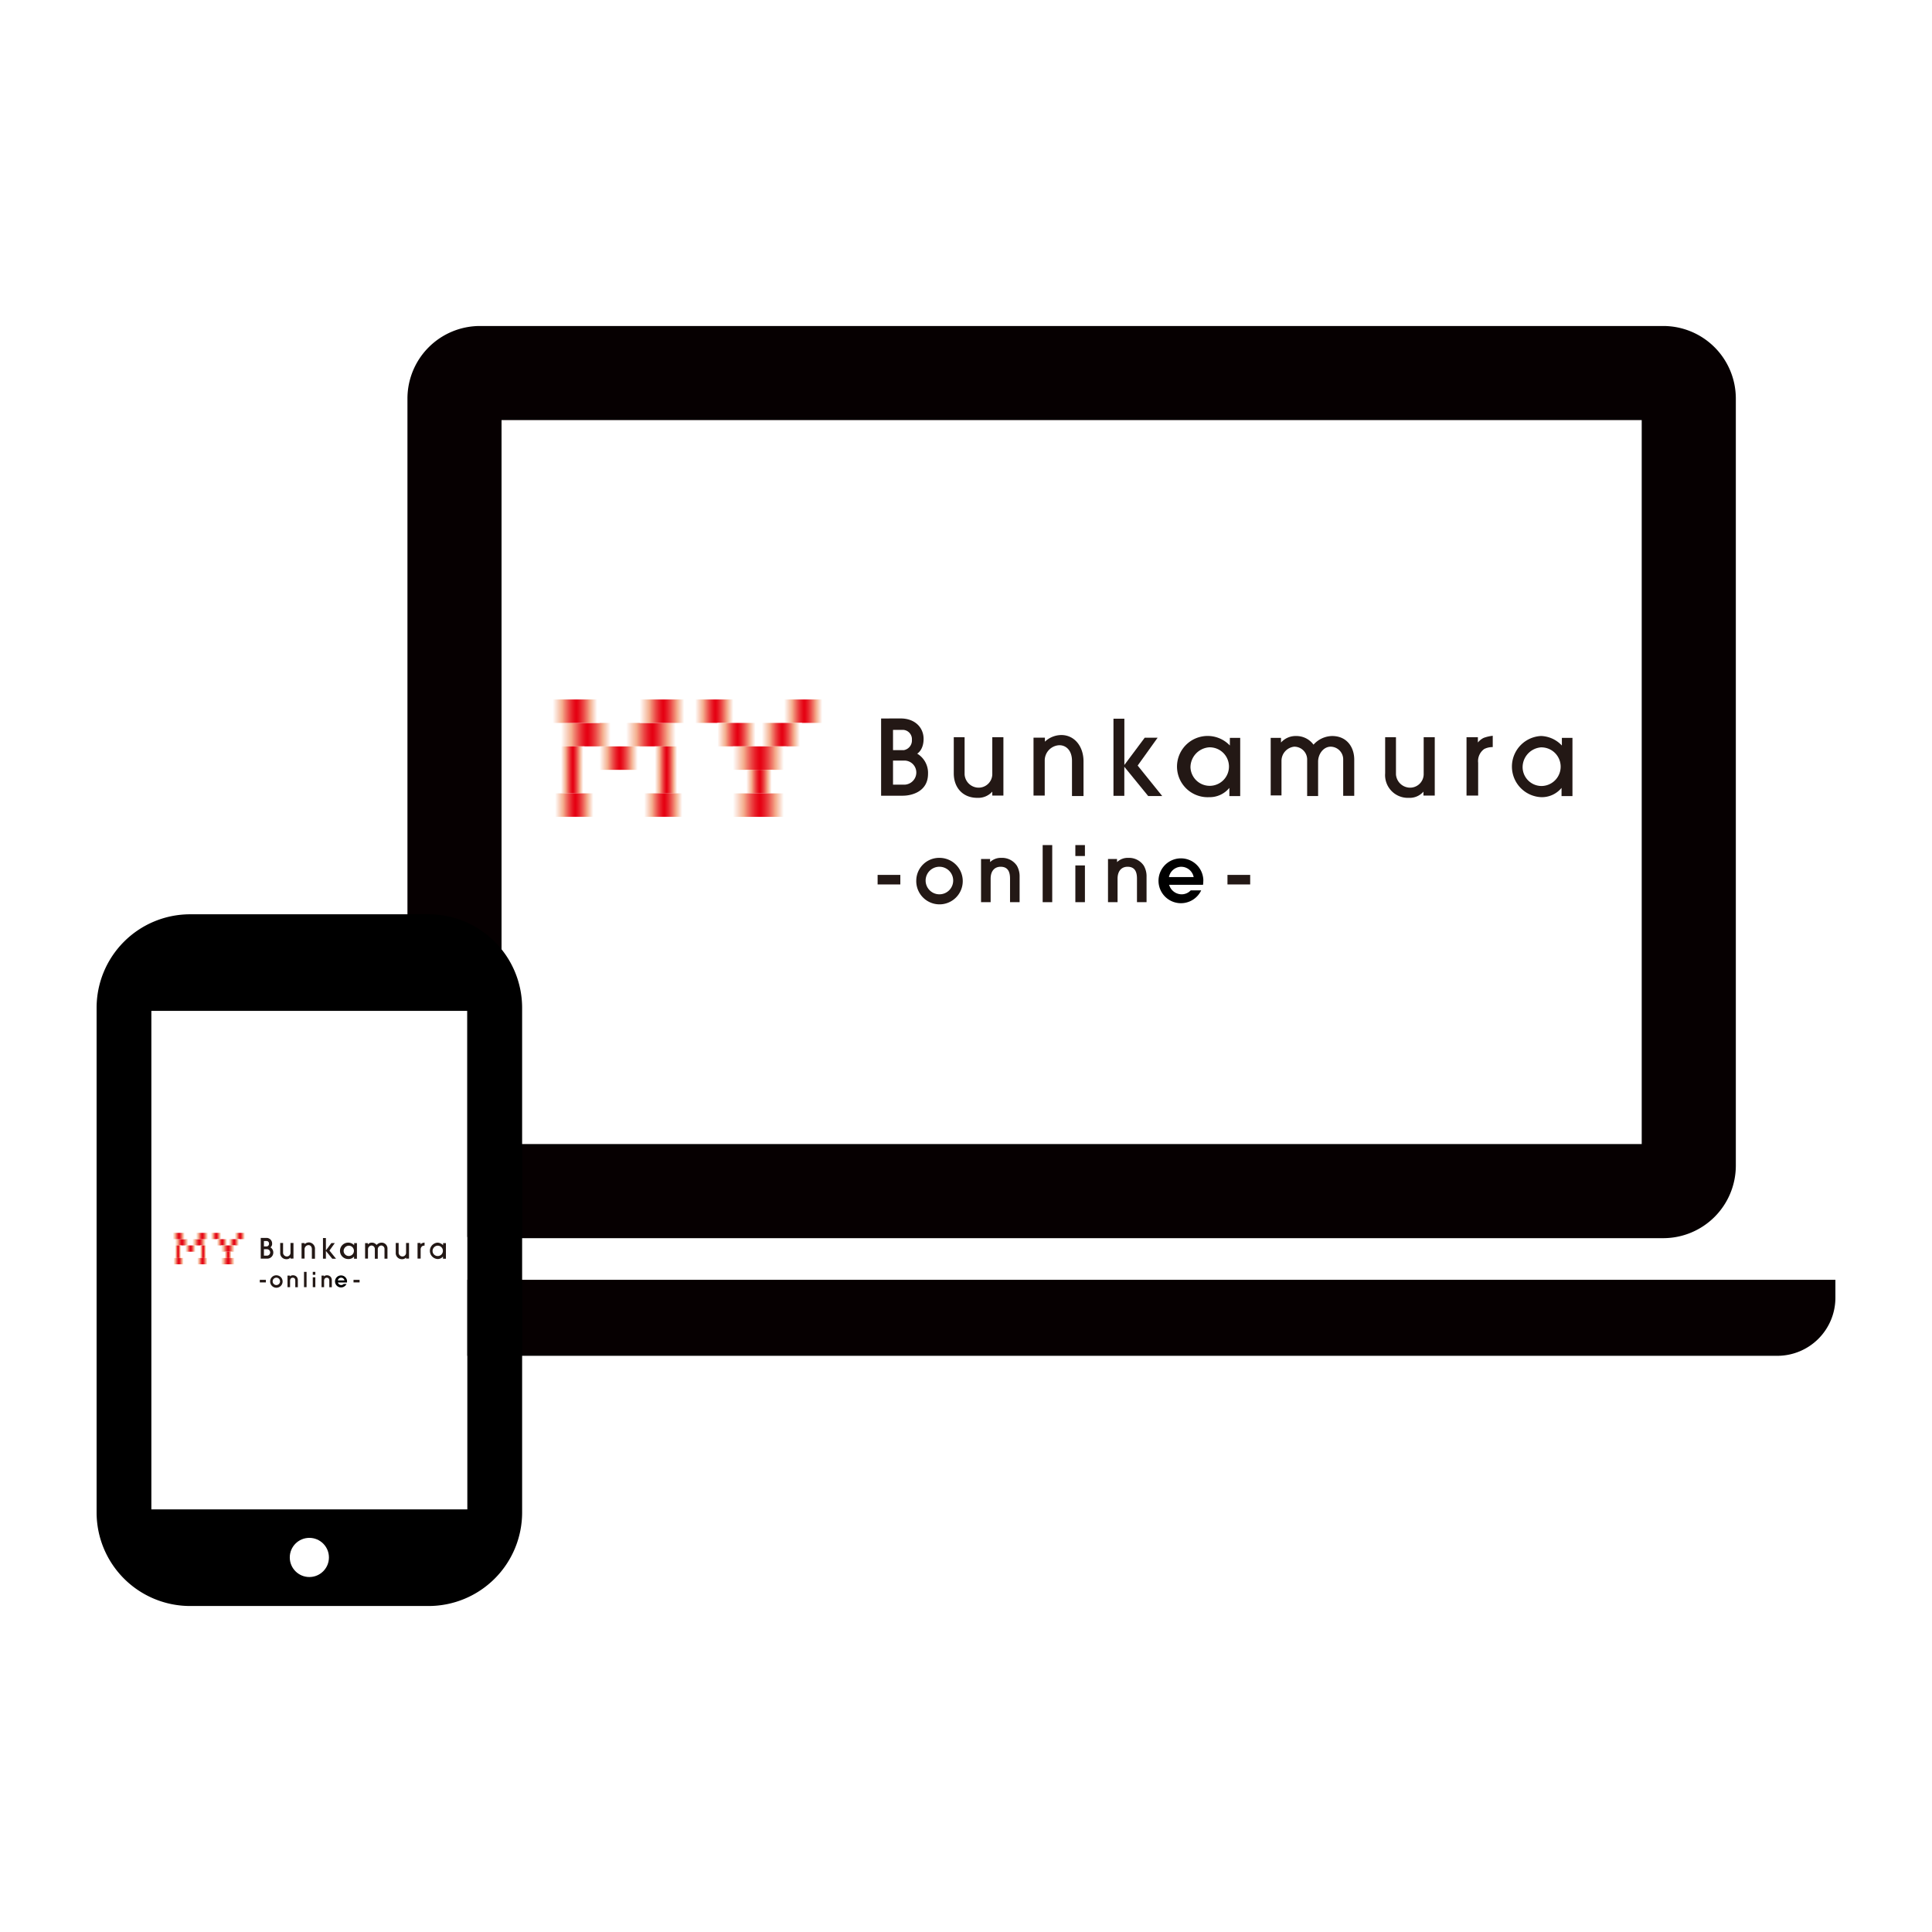 <svg xmlns="http://www.w3.org/2000/svg" xmlns:xlink="http://www.w3.org/1999/xlink" viewBox="0 0 400 400"><defs><linearGradient id="新規グラデーションスウォッチ_コピー_3" x1="3085.838" y1="2300.267" x2="3096.654" y2="2300.267" gradientTransform="translate(-2956.206 -2148.165)" gradientUnits="userSpaceOnUse"><stop offset="0" stop-color="#fff"/><stop offset="0.2" stop-color="#f4af8f"/><stop offset="0.263" stop-color="#f0806d"/><stop offset="0.344" stop-color="#eb4946"/><stop offset="0.414" stop-color="#e8212a"/><stop offset="0.469" stop-color="#e60918"/><stop offset="0.503" stop-color="#e50012"/><stop offset="0.536" stop-color="#e60918"/><stop offset="0.59" stop-color="#e8212a"/><stop offset="0.659" stop-color="#eb4946"/><stop offset="0.738" stop-color="#f0806d"/><stop offset="0.8" stop-color="#f4af8f"/><stop offset="0.937" stop-color="#fef8f5"/><stop offset="0.95" stop-color="#fff"/></linearGradient><linearGradient id="新規グラデーションスウォッチ_コピー_3-2" x1="3072.364" y1="2300.267" x2="3083.181" y2="2300.267" xlink:href="#新規グラデーションスウォッチ_コピー_3"/><linearGradient id="新規グラデーションスウォッチ_コピー_3-3" x1="3072.368" y1="2307.561" x2="3077.224" y2="2307.561" xlink:href="#新規グラデーションスウォッチ_コピー_3"/><linearGradient id="新規グラデーションスウォッチ_コピー_3-4" x1="3091.793" y1="2307.566" x2="3096.649" y2="2307.566" xlink:href="#新規グラデーションスウォッチ_コピー_3"/><linearGradient id="新規グラデーションスウォッチ_コピー_3-5" x1="3080.343" y1="2305.124" x2="3088.656" y2="2305.124" xlink:href="#新規グラデーションスウォッチ_コピー_3"/><linearGradient id="新規グラデーションスウォッチ_コピー_3-6" x1="3070.646" y1="2295.41" x2="3080.358" y2="2295.41" xlink:href="#新規グラデーションスウォッチ_コピー_3"/><linearGradient id="新規グラデーションスウォッチ_コピー_3-7" x1="3088.66" y1="2295.41" x2="3098.374" y2="2295.41" xlink:href="#新規グラデーションスウォッチ_コピー_3"/><linearGradient id="新規グラデーションスウォッチ_コピー_3-8" x1="3698.658" y1="1686.446" x2="3707.008" y2="1686.446" gradientTransform="translate(-3583.73 -1519.764)" xlink:href="#新規グラデーションスウォッチ_コピー_3"/><linearGradient id="新規グラデーションスウォッチ_コピー_3-9" x1="3717.097" y1="1686.446" x2="3725.408" y2="1686.446" gradientTransform="translate(-3583.73 -1519.764)" xlink:href="#新規グラデーションスウォッチ_コピー_3"/><linearGradient id="新規グラデーションスウォッチ_コピー_3-10" x1="3727.652" y1="1667.008" x2="3736" y2="1667.008" gradientTransform="translate(-3583.73 -1519.764)" xlink:href="#新規グラデーションスウォッチ_コピー_3"/><linearGradient id="新規グラデーションスウォッチ_コピー_3-11" x1="3746.089" y1="1667.008" x2="3754.401" y2="1667.008" gradientTransform="translate(-3583.73 -1519.764)" xlink:href="#新規グラデーションスウォッチ_コピー_3"/><linearGradient id="新規グラデーションスウォッチ_コピー_3-12" x1="3741.472" y1="1671.863" x2="3749.784" y2="1671.863" gradientTransform="translate(-3583.73 -1519.764)" xlink:href="#新規グラデーションスウォッチ_コピー_3"/><linearGradient id="新規グラデーションスウォッチ_コピー_3-13" x1="3732.266" y1="1671.863" x2="3740.578" y2="1671.863" gradientTransform="translate(-3583.73 -1519.764)" xlink:href="#新規グラデーションスウォッチ_コピー_3"/><linearGradient id="新規グラデーションスウォッチ_コピー_3-14" x1="3735.484" y1="1676.718" x2="3746.568" y2="1676.718" gradientTransform="translate(-3583.73 -1519.764)" xlink:href="#新規グラデーションスウォッチ_コピー_3"/><linearGradient id="新規グラデーションスウォッチ_コピー_3-15" x1="3738.257" y1="1681.586" x2="3743.795" y2="1681.586" gradientTransform="translate(-3583.73 -1519.764)" xlink:href="#新規グラデーションスウォッチ_コピー_3"/><linearGradient id="新規グラデーションスウォッチ_コピー_3-16" x1="3735.484" y1="1686.454" x2="3746.568" y2="1686.454" gradientTransform="translate(-3583.73 -1519.764)" xlink:href="#新規グラデーションスウォッチ_コピー_3"/><linearGradient id="新規グラデーションスウォッチ_コピー_3-17" x1="2996.049" y1="2405.367" x2="2998.946" y2="2405.367" xlink:href="#新規グラデーションスウォッチ_コピー_3"/><linearGradient id="新規グラデーションスウォッチ_コピー_3-18" x1="2992.44" y1="2405.367" x2="2995.337" y2="2405.367" xlink:href="#新規グラデーションスウォッチ_コピー_3"/><linearGradient id="新規グラデーションスウォッチ_コピー_3-19" x1="2992.441" y1="2407.32" x2="2993.741" y2="2407.32" xlink:href="#新規グラデーションスウォッチ_コピー_3"/><linearGradient id="新規グラデーションスウォッチ_コピー_3-20" x1="2997.644" y1="2407.322" x2="2998.945" y2="2407.322" xlink:href="#新規グラデーションスウォッチ_コピー_3"/><linearGradient id="新規グラデーションスウォッチ_コピー_3-21" x1="2994.577" y1="2406.668" x2="2996.804" y2="2406.668" xlink:href="#新規グラデーションスウォッチ_コピー_3"/><linearGradient id="新規グラデーションスウォッチ_コピー_3-22" x1="2991.979" y1="2404.066" x2="2994.581" y2="2404.066" xlink:href="#新規グラデーションスウォッチ_コピー_3"/><linearGradient id="新規グラデーションスウォッチ_コピー_3-23" x1="2996.805" y1="2404.066" x2="2999.406" y2="2404.066" xlink:href="#新規グラデーションスウォッチ_コピー_3"/><linearGradient id="新規グラデーションスウォッチ_コピー_3-24" x1="3619.634" y1="1780.871" x2="3621.871" y2="1780.871" gradientTransform="translate(-3583.73 -1519.764)" xlink:href="#新規グラデーションスウォッチ_コピー_3"/><linearGradient id="新規グラデーションスウォッチ_コピー_3-25" x1="3624.573" y1="1780.871" x2="3626.799" y2="1780.871" gradientTransform="translate(-3583.73 -1519.764)" xlink:href="#新規グラデーションスウォッチ_コピー_3"/><linearGradient id="新規グラデーションスウォッチ_コピー_3-26" x1="3627.4" y1="1775.664" x2="3629.636" y2="1775.664" gradientTransform="translate(-3583.73 -1519.764)" xlink:href="#新規グラデーションスウォッチ_コピー_3"/><linearGradient id="新規グラデーションスウォッチ_コピー_3-27" x1="3632.338" y1="1775.664" x2="3634.565" y2="1775.664" gradientTransform="translate(-3583.73 -1519.764)" xlink:href="#新規グラデーションスウォッチ_コピー_3"/><linearGradient id="新規グラデーションスウォッチ_コピー_3-28" x1="3631.102" y1="1776.965" x2="3633.328" y2="1776.965" gradientTransform="translate(-3583.73 -1519.764)" xlink:href="#新規グラデーションスウォッチ_コピー_3"/><linearGradient id="新規グラデーションスウォッチ_コピー_3-29" x1="3628.636" y1="1776.965" x2="3630.862" y2="1776.965" gradientTransform="translate(-3583.73 -1519.764)" xlink:href="#新規グラデーションスウォッチ_コピー_3"/><linearGradient id="新規グラデーションスウォッチ_コピー_3-30" x1="3629.498" y1="1778.265" x2="3632.467" y2="1778.265" gradientTransform="translate(-3583.73 -1519.764)" xlink:href="#新規グラデーションスウォッチ_コピー_3"/><linearGradient id="新規グラデーションスウォッチ_コピー_3-31" x1="3630.241" y1="1779.569" x2="3631.724" y2="1779.569" gradientTransform="translate(-3583.73 -1519.764)" xlink:href="#新規グラデーションスウォッチ_コピー_3"/><linearGradient id="新規グラデーションスウォッチ_コピー_3-32" x1="3629.498" y1="1780.873" x2="3632.467" y2="1780.873" gradientTransform="translate(-3583.73 -1519.764)" xlink:href="#新規グラデーションスウォッチ_コピー_3"/></defs><g id="レイヤー_2" data-name="レイヤー 2"><g id="レイヤー_1-2" data-name="レイヤー 1"><g id="icon_step1"><rect width="400" height="400" style="fill:#fff"/><g id="pc"><path d="M344.4,67.494H99.343A15.027,15.027,0,0,0,84.358,82.482V241.361a15.031,15.031,0,0,0,14.985,14.988H344.4a15.031,15.031,0,0,0,14.985-14.988V82.482A15.029,15.029,0,0,0,344.4,67.494Zm-4.5,169.367H103.839V86.979H339.9Z" style="fill:#060001"/><path d="M380,264.966v3.745a12.026,12.026,0,0,1-11.993,11.994H71.99A12.023,12.023,0,0,1,60,268.711v-3.745Z" style="fill:#060001"/><path d="M186.487,148.749c2.941,0,4.733,1.887,4.733,4.226s-1.325,3.058-1.325,3.058a4.64,4.64,0,0,1,2.242,4.182c0,3.683-3.385,4.527-5.214,4.527h-4.5V148.761s1.093-.012,4.06-.012m-1.593,2.361v4.2h2.228a2.028,2.028,0,0,0,1.682-2.146,1.923,1.923,0,0,0-1.778-2.05Zm0,6.366v4.974h2.51a2.527,2.527,0,0,0,2.306-2.332,2.468,2.468,0,0,0-2.461-2.65c-1.862,0-2.355.008-2.355.008" style="fill:#231815"/><path d="M197.468,152.633v7.485c0,2.945,1.859,5.066,4.87,5.066a3.911,3.911,0,0,0,3.106-1.286v.813h2.3V152.633h-2.3v7.726a2.826,2.826,0,0,1-2.958,2.715,2.925,2.925,0,0,1-2.775-2.739v-7.7Z" style="fill:#231815"/><path d="M286.781,152.633v7.485a4.707,4.707,0,0,0,4.88,5.066,3.772,3.772,0,0,0,3.049-1.286v.813h2.341V152.633h-2.293v7.726a2.814,2.814,0,0,1-2.963,2.715,2.951,2.951,0,0,1-2.775-2.739v-7.7Z" style="fill:#231815"/><path d="M213.979,152.721v11.99H216.3v-7.283a3.162,3.162,0,0,1,3.025-3.139c1.438,0,2.619,1.126,2.619,3.232v7.289h2.387v-7.182c0-3.087-1.86-5.446-4.6-5.446a5.009,5.009,0,0,0-3.394,1.371v-.832Z" style="fill:#231815"/><polygon points="230.532 148.804 230.532 164.767 232.779 164.767 232.779 158.753 237.721 164.81 240.624 164.81 235.542 158.503 239.677 152.731 237.005 152.731 232.788 158.379 232.788 148.804 230.532 148.804" style="fill:#231815"/><path d="M254.629,154.353V152.77h2.141v12.053h-2.243v-1.7a5.268,5.268,0,0,1-4.2,1.923,6.341,6.341,0,1,1,4.3-10.7m-4.3.381a4.165,4.165,0,0,0-3.851,4.16,3.986,3.986,0,1,0,3.851-4.16" style="fill:#231815"/><path d="M323.369,154.353V152.77h2.191v12.053H323.3v-1.7a5.27,5.27,0,0,1-4.2,1.923,6.34,6.34,0,0,1-.035-12.667,6.179,6.179,0,0,1,4.3,1.971m-4.3.381a4.135,4.135,0,0,0-3.825,4.16,3.929,3.929,0,0,0,3.933,3.842,4,4,0,1,0-.108-8" style="fill:#231815"/><path d="M263.083,152.77v11.914h2.235v-7.157a2.953,2.953,0,0,1,2.626-2.933,2.66,2.66,0,0,1,2.688,2.566v7.65H272.9v-7.139c0-1.487,1.052-3.077,2.609-3.077a2.627,2.627,0,0,1,2.585,2.733v7.44h2.288v-7.5c0-2.488-1.46-4.882-4.584-4.882a5.28,5.28,0,0,0-3.849,1.791,4.394,4.394,0,0,0-3.606-1.791,4.065,4.065,0,0,0-3.125,1.345v-.957Z" style="fill:#231815"/><path d="M303.628,152.633v12.078h2.407V157.92a3.068,3.068,0,0,1,1.262-2.848,3.759,3.759,0,0,1,1.759-.392v-2.342a7.684,7.684,0,0,0-1.876.432,3.5,3.5,0,0,0-1.2.957v-1.094Z" style="fill:#231815"/><rect x="129.632" y="149.673" width="10.815" height="4.858" style="fill:url(#新規グラデーションスウォッチ_コピー_3)"/><rect x="116.158" y="149.673" width="10.817" height="4.858" style="fill:url(#新規グラデーションスウォッチ_コピー_3-2)"/><rect x="116.162" y="154.531" width="4.856" height="9.73" style="fill:url(#新規グラデーションスウォッチ_コピー_3-3)"/><rect x="135.587" y="154.531" width="4.857" height="9.74" style="fill:url(#新規グラデーションスウォッチ_コピー_3-4)"/><rect x="124.137" y="154.531" width="8.313" height="4.856" style="fill:url(#新規グラデーションスウォッチ_コピー_3-5)"/><rect x="114.44" y="144.817" width="9.712" height="4.856" style="fill:url(#新規グラデーションスウォッチ_コピー_3-6)"/><rect x="132.454" y="144.817" width="9.713" height="4.856" style="fill:url(#新規グラデーションスウォッチ_コピー_3-7)"/><rect x="114.928" y="164.255" width="8.349" height="4.854" style="fill:url(#新規グラデーションスウォッチ_コピー_3-8)"/><rect x="133.367" y="164.255" width="8.311" height="4.854" style="fill:url(#新規グラデーションスウォッチ_コピー_3-9)"/><rect x="143.922" y="144.817" width="8.348" height="4.854" style="fill:url(#新規グラデーションスウォッチ_コピー_3-10)"/><rect x="162.359" y="144.817" width="8.313" height="4.854" style="fill:url(#新規グラデーションスウォッチ_コピー_3-11)"/><rect x="157.742" y="149.672" width="8.312" height="4.855" style="fill:url(#新規グラデーションスウォッチ_コピー_3-12)"/><rect x="148.536" y="149.672" width="8.312" height="4.855" style="fill:url(#新規グラデーションスウォッチ_コピー_3-13)"/><rect x="151.754" y="154.528" width="11.083" height="4.854" style="fill:url(#新規グラデーションスウォッチ_コピー_3-14)"/><rect x="154.527" y="159.382" width="5.538" height="4.882" style="fill:url(#新規グラデーションスウォッチ_コピー_3-15)"/><rect x="151.754" y="164.263" width="11.083" height="4.853" style="fill:url(#新規グラデーションスウォッチ_コピー_3-16)"/><rect x="181.7" y="181.139" width="4.704" height="1.977" style="fill:#231815"/><path d="M194.517,177.611a4.733,4.733,0,0,0-4.812,4.642,4.813,4.813,0,1,0,4.812-4.642Zm0,7.547a2.853,2.853,0,1,1,2.83-2.877A2.851,2.851,0,0,1,194.517,185.158Z" style="fill:#231815"/><path d="M207.336,177.611a3.233,3.233,0,0,0-2.348.872v-.643h-1.874v8.946H205.1v-4.86c0-1.547.775-2.473,2.07-2.473,1.746,0,1.946,1.422,1.946,2.492v4.841H211.1v-5.27a4.379,4.379,0,0,0-.569-2.287A3.68,3.68,0,0,0,207.336,177.611Z" style="fill:#231815"/><rect x="215.873" y="174.965" width="1.979" height="11.821" style="fill:#231815"/><rect x="222.64" y="179.179" width="1.981" height="7.607" style="fill:#231815"/><rect x="222.64" y="174.965" width="1.981" height="2.263" style="fill:#231815"/><path d="M233.619,177.611a3.222,3.222,0,0,0-2.348.873v-.644H229.4v8.946h1.98v-4.86c0-1.547.777-2.473,2.074-2.473,1.743,0,1.945,1.422,1.945,2.492v4.841h1.983v-5.267a4.345,4.345,0,0,0-.571-2.29A3.675,3.675,0,0,0,233.619,177.611Z" style="fill:#231815"/><rect x="254.135" y="181.139" width="4.702" height="1.977" style="fill:#231815"/><path d="M244.577,179.453a2.625,2.625,0,0,0-2.558,2.131h5.115A2.622,2.622,0,0,0,244.577,179.453Z" style="fill:none"/><path d="M244.622,185.158a2.717,2.717,0,0,1-2.567-1.966h7.013l.028-.158c.014-.13.042-.572.042-.845a4.642,4.642,0,1,0-.445,2.157h-2.17A2.57,2.57,0,0,1,244.622,185.158Zm-.045-5.7a2.622,2.622,0,0,1,2.557,2.131h-5.115A2.625,2.625,0,0,1,244.577,179.453Z"/></g><g id="sp"><path d="M88.724,200.632a8.043,8.043,0,0,1,8.033,8.033V313.134a8.043,8.043,0,0,1-8.033,8.033H39.372a8.043,8.043,0,0,1-8.033-8.033V208.665a8.043,8.043,0,0,1,8.033-8.033H88.724" style="fill:#fff"/><path d="M39.372,326.837a13.719,13.719,0,0,1-13.7-13.7v-.574a5.669,5.669,0,0,0,5.669,5.615H96.757a5.669,5.669,0,0,0,5.669-5.615v.574a13.719,13.719,0,0,1-13.7,13.7Zm63.054-117.6a5.669,5.669,0,0,0-5.669-5.615H31.338a5.669,5.669,0,0,0-5.669,5.615v-.574a13.718,13.718,0,0,1,13.7-13.7H88.724a13.718,13.718,0,0,1,13.7,13.7Z" style="fill:#fff"/><path d="M88.724,189.293H39.372A19.372,19.372,0,0,0,20,208.665V313.134a19.372,19.372,0,0,0,19.372,19.372H88.724A19.372,19.372,0,0,0,108.1,313.134V208.665a19.372,19.372,0,0,0-19.372-19.372ZM31.339,312.506V209.293H96.757V312.506Z"/><path d="M55.071,256.3a1.153,1.153,0,0,1,1.268,1.132.9.9,0,0,1-.355.819,1.241,1.241,0,0,1,.6,1.12,1.26,1.26,0,0,1-1.4,1.212h-1.2v-4.28s.293,0,1.087,0m-.426.632v1.124h.6a.543.543,0,0,0,.451-.575.515.515,0,0,0-.476-.549Zm0,1.705v1.332h.672a.677.677,0,0,0,.618-.624.661.661,0,0,0-.66-.71c-.5,0-.63,0-.63,0" style="fill:#231815"/><path d="M58.013,257.344v2a1.258,1.258,0,0,0,1.3,1.357,1.048,1.048,0,0,0,.832-.345v.218h.615v-3.235h-.615v2.069a.756.756,0,0,1-.792.727.784.784,0,0,1-.744-.733v-2.063Z" style="fill:#231815"/><path d="M81.935,257.344v2a1.261,1.261,0,0,0,1.308,1.357,1.009,1.009,0,0,0,.816-.345v.218h.627v-3.235h-.614v2.069a.753.753,0,0,1-.794.727.79.79,0,0,1-.743-.733v-2.063Z" style="fill:#231815"/><path d="M62.435,257.367v3.212h.623v-1.951a.847.847,0,0,1,.81-.841c.385,0,.7.3.7.866v1.953h.64v-1.924a1.314,1.314,0,0,0-1.232-1.459,1.34,1.34,0,0,0-.909.367v-.223Z" style="fill:#231815"/><polygon points="66.869 256.318 66.869 260.594 67.471 260.594 67.471 258.983 68.794 260.606 69.572 260.606 68.211 258.916 69.318 257.37 68.603 257.37 67.473 258.883 67.473 256.318 66.869 256.318" style="fill:#231815"/><path d="M73.323,257.805v-.424H73.9v3.228h-.6v-.454a1.412,1.412,0,0,1-1.125.514,1.7,1.7,0,1,1,1.152-2.864m-1.152.1a1.116,1.116,0,0,0-1.032,1.114,1.068,1.068,0,1,0,1.032-1.114" style="fill:#231815"/><path d="M91.736,257.805v-.424h.586v3.228h-.606v-.454a1.411,1.411,0,0,1-1.124.514,1.7,1.7,0,0,1-.009-3.392,1.656,1.656,0,0,1,1.153.528m-1.153.1a1.107,1.107,0,0,0-1.025,1.114,1.053,1.053,0,0,0,1.054,1.029,1.072,1.072,0,1,0-.029-2.143" style="fill:#231815"/><path d="M75.588,257.381v3.191h.6v-1.917a.792.792,0,0,1,.7-.786.713.713,0,0,1,.72.687v2.05h.606v-1.913a.784.784,0,0,1,.7-.824.7.7,0,0,1,.693.732v1.993h.613v-2.01a1.205,1.205,0,0,0-1.228-1.307,1.414,1.414,0,0,0-1.031.479,1.179,1.179,0,0,0-.966-.479,1.088,1.088,0,0,0-.837.36v-.256Z" style="fill:#231815"/><path d="M86.448,257.344v3.235h.645V258.76a.822.822,0,0,1,.338-.763,1.007,1.007,0,0,1,.471-.105v-.627a2.046,2.046,0,0,0-.5.116.935.935,0,0,0-.321.256v-.293Z" style="fill:#231815"/><rect x="39.843" y="256.551" width="2.897" height="1.301" style="fill:url(#新規グラデーションスウォッチ_コピー_3-17)"/><rect x="36.234" y="256.551" width="2.897" height="1.301" style="fill:url(#新規グラデーションスウォッチ_コピー_3-18)"/><rect x="36.235" y="257.852" width="1.301" height="2.606" style="fill:url(#新規グラデーションスウォッチ_コピー_3-19)"/><rect x="41.438" y="257.852" width="1.301" height="2.609" style="fill:url(#新規グラデーションスウォッチ_コピー_3-20)"/><rect x="38.371" y="257.852" width="2.227" height="1.301" style="fill:url(#新規グラデーションスウォッチ_コピー_3-21)"/><rect x="35.773" y="255.25" width="2.601" height="1.301" style="fill:url(#新規グラデーションスウォッチ_コピー_3-22)"/><rect x="40.599" y="255.25" width="2.602" height="1.301" style="fill:url(#新規グラデーションスウォッチ_コピー_3-23)"/><rect x="35.904" y="260.457" width="2.236" height="1.3" style="fill:url(#新規グラデーションスウォッチ_コピー_3-24)"/><rect x="40.843" y="260.457" width="2.226" height="1.3" style="fill:url(#新規グラデーションスウォッチ_コピー_3-25)"/><rect x="43.67" y="255.25" width="2.236" height="1.3" style="fill:url(#新規グラデーションスウォッチ_コピー_3-26)"/><rect x="48.608" y="255.25" width="2.227" height="1.3" style="fill:url(#新規グラデーションスウォッチ_コピー_3-27)"/><rect x="47.372" y="256.551" width="2.226" height="1.3" style="fill:url(#新規グラデーションスウォッチ_コピー_3-28)"/><rect x="44.906" y="256.551" width="2.226" height="1.3" style="fill:url(#新規グラデーションスウォッチ_コピー_3-29)"/><rect x="45.768" y="257.851" width="2.969" height="1.3" style="fill:url(#新規グラデーションスウォッチ_コピー_3-30)"/><rect x="46.511" y="259.152" width="1.483" height="1.308" style="fill:url(#新規グラデーションスウォッチ_コピー_3-31)"/><rect x="45.768" y="260.459" width="2.969" height="1.3" style="fill:url(#新規グラデーションスウォッチ_コピー_3-32)"/><rect x="53.789" y="264.979" width="1.26" height="0.53" style="fill:#231815"/><path d="M57.222,264.034a1.268,1.268,0,0,0-1.289,1.244,1.289,1.289,0,1,0,1.289-1.244Zm0,2.022a.764.764,0,1,1,.758-.771A.763.763,0,0,1,57.222,266.056Z" style="fill:#231815"/><path d="M60.656,264.034a.865.865,0,0,0-.629.234V264.1h-.5v2.4h.531v-1.3c0-.414.207-.662.554-.662.468,0,.522.38.522.667v1.3h.531V265.08a1.169,1.169,0,0,0-.153-.612A.986.986,0,0,0,60.656,264.034Z" style="fill:#231815"/><rect x="62.942" y="263.326" width="0.53" height="3.166" style="fill:#231815"/><rect x="64.755" y="264.454" width="0.531" height="2.038" style="fill:#231815"/><rect x="64.755" y="263.326" width="0.531" height="0.606" style="fill:#231815"/><path d="M67.7,264.034a.864.864,0,0,0-.629.234V264.1h-.5v2.4h.53v-1.3c0-.414.208-.662.555-.662.467,0,.521.38.521.667v1.3H68.7v-1.411a1.17,1.17,0,0,0-.153-.613A.986.986,0,0,0,67.7,264.034Z" style="fill:#231815"/><rect x="73.191" y="264.979" width="1.259" height="0.53" style="fill:#231815"/><path d="M70.631,264.528a.7.7,0,0,0-.685.571h1.37A.7.7,0,0,0,70.631,264.528Z" style="fill:none"/><path d="M70.643,266.056a.73.73,0,0,1-.688-.527h1.879l.007-.042c0-.035.011-.153.011-.227a1.244,1.244,0,1,0-.119.578h-.581A.686.686,0,0,1,70.643,266.056Zm-.012-1.528a.7.7,0,0,1,.685.571h-1.37A.7.7,0,0,1,70.631,264.528Z"/><circle cx="64.048" cy="322.452" r="4.054" style="fill:#fff"/></g></g></g></g></svg>